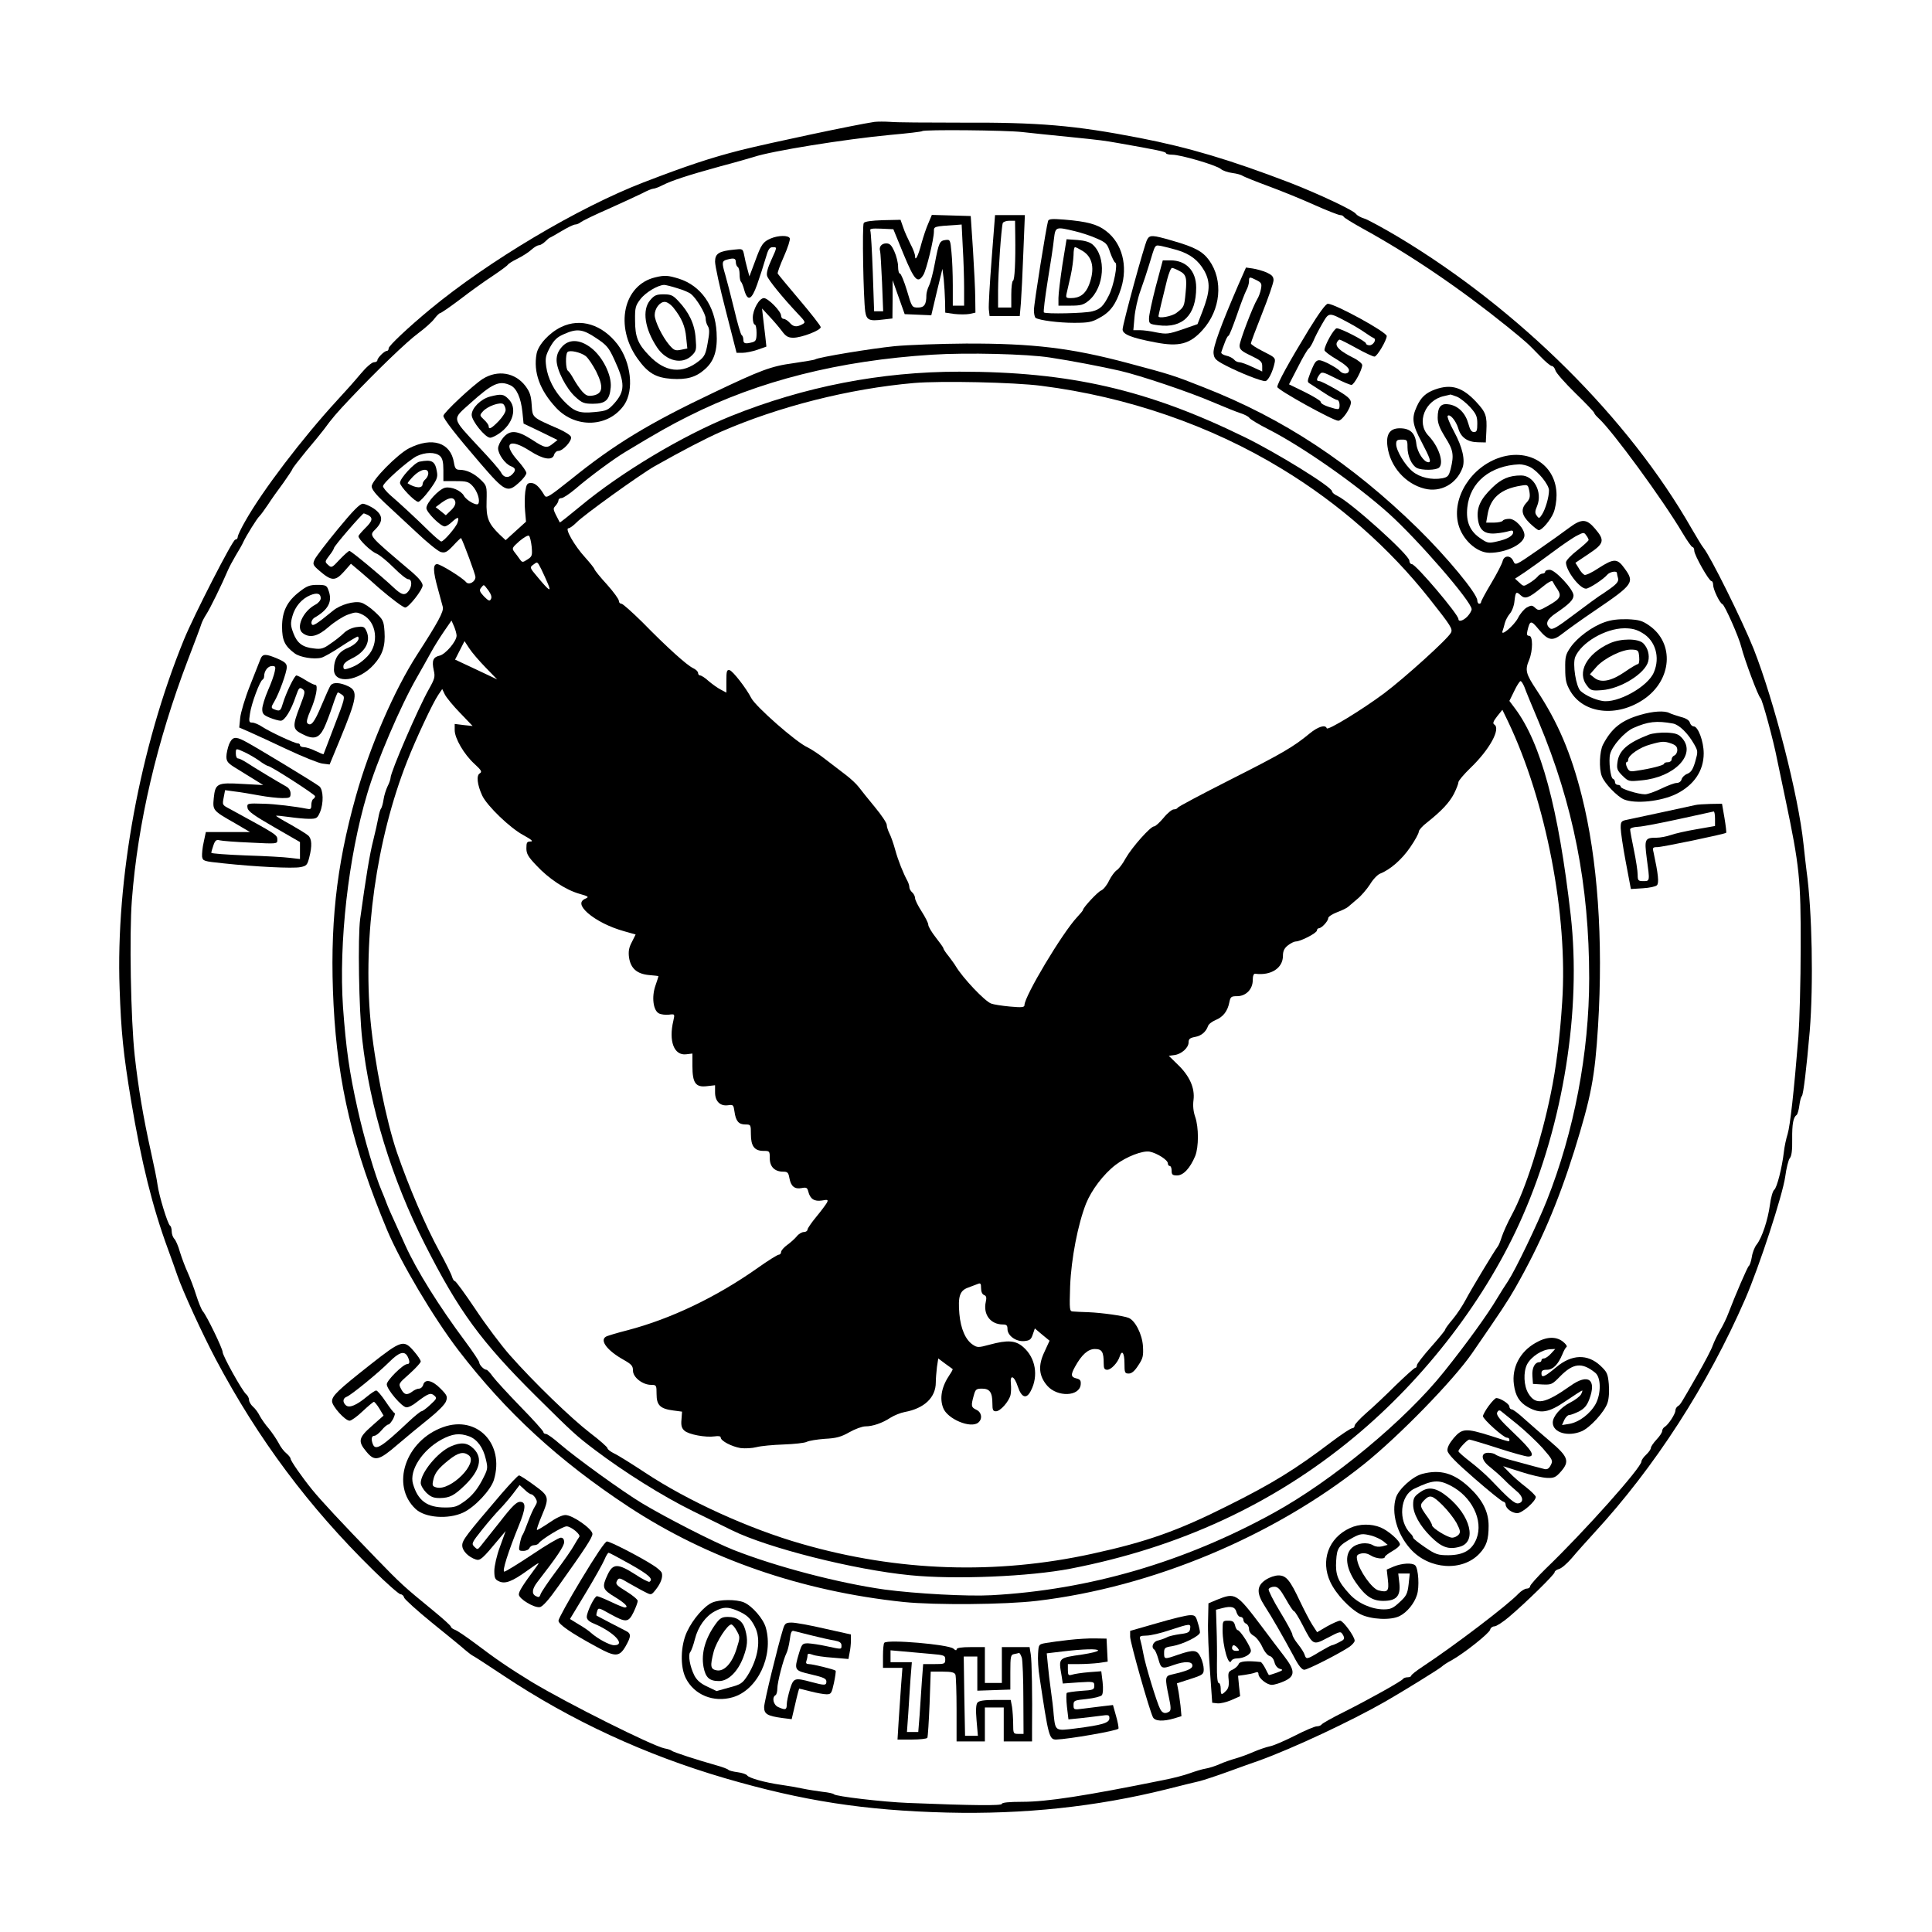 <?xml version="1.0" encoding="UTF-8" standalone="yes"?>
<svg version="1.0" xmlns="http://www.w3.org/2000/svg" width="1024" height="1024" viewBox="0 0 1024 1024" preserveAspectRatio="xMidYMid meet">
  <g transform="translate(0,1024) scale(0.1,-0.1)" fill="#000000" stroke="none">
    <path d="M4635 9594 c-101 -15 -554 -111 -710 -150 -157 -40 -284 -82 -515
-171 -345 -133 -822 -417 -1130 -672 -116 -96 -220 -194 -220 -207 0 -8 -4
-14 -10 -14 -13 0 -50 -37 -50 -50 0 -5 -8 -10 -18 -10 -11 0 -42 -27 -71 -62
-29 -35 -86 -99 -127 -143 -180 -196 -393 -475 -484 -637 -22 -38 -40 -76 -40
-84 0 -8 -6 -14 -13 -14 -14 0 -220 -403 -272 -530 -233 -571 -362 -1270 -341
-1850 8 -230 19 -342 61 -595 54 -324 113 -562 195 -785 17 -47 40 -110 50
-140 28 -82 132 -309 204 -445 225 -424 494 -784 834 -1117 72 -71 137 -128
145 -128 8 0 17 -8 19 -18 3 -9 70 -70 149 -134 79 -64 158 -128 174 -143 17
-14 37 -30 45 -33 8 -4 80 -51 160 -104 356 -237 749 -419 1173 -543 411 -120
739 -171 1177 -182 407 -10 791 31 1161 123 79 20 160 40 179 44 19 5 87 27
150 50 63 23 138 50 165 59 179 65 487 209 670 314 97 56 277 167 296 183 8 8
33 24 56 36 65 37 195 140 201 160 2 10 13 18 23 18 10 0 44 22 76 49 90 76
243 226 243 238 0 6 10 13 23 17 13 3 43 29 68 58 24 29 78 89 119 134 320
347 601 782 800 1239 75 173 198 550 212 648 6 45 17 89 24 98 10 11 14 43 13
100 -1 83 6 118 24 130 4 3 11 26 14 50 3 24 9 46 13 49 8 6 25 148 42 345 20
245 13 636 -17 850 -3 22 -10 86 -16 141 -27 258 -155 756 -264 1034 -59 148
-230 493 -266 536 -8 9 -36 56 -64 104 -333 583 -914 1160 -1552 1543 -79 47
-160 91 -180 98 -21 6 -41 18 -46 25 -10 18 -199 107 -351 166 -316 121 -534
186 -796 237 -346 67 -532 83 -955 81 -170 0 -335 1 -365 4 -30 2 -68 2 -85 0z
m784 -54 c47 -5 156 -17 241 -25 187 -19 189 -20 265 -33 204 -36 255 -46 255
-54 0 -4 15 -8 33 -8 45 0 236 -56 258 -76 9 -8 37 -18 61 -21 24 -3 48 -10
54 -15 6 -4 67 -29 135 -54 68 -25 179 -70 245 -100 67 -30 129 -54 137 -54 8
0 17 -4 19 -9 2 -5 46 -32 98 -61 257 -141 521 -321 770 -522 107 -87 106 -87
174 -157 27 -28 54 -51 61 -51 7 0 15 -10 19 -23 3 -13 51 -67 106 -121 55
-53 100 -101 100 -105 0 -4 10 -16 22 -27 70 -62 342 -433 447 -611 24 -40 47
-73 52 -73 5 0 9 -9 9 -19 0 -23 78 -161 91 -161 5 0 9 -9 9 -20 0 -24 35 -97
49 -102 12 -4 88 -176 100 -226 16 -65 91 -266 102 -272 9 -6 69 -225 88 -325
5 -22 24 -116 44 -210 75 -357 82 -425 81 -785 0 -179 -6 -392 -12 -475 -24
-296 -44 -471 -57 -515 -8 -25 -17 -67 -20 -95 -10 -86 -37 -190 -51 -201 -8
-6 -18 -42 -23 -80 -11 -81 -42 -174 -70 -210 -11 -13 -23 -44 -26 -67 -4 -23
-11 -44 -16 -47 -7 -5 -71 -153 -108 -250 -9 -25 -29 -66 -44 -91 -15 -25 -32
-61 -39 -80 -6 -19 -42 -88 -80 -154 -93 -162 -91 -159 -105 -168 -7 -4 -13
-15 -13 -23 0 -18 -37 -75 -57 -87 -7 -4 -13 -14 -13 -21 0 -8 -13 -28 -30
-46 -17 -18 -30 -38 -30 -44 0 -7 -11 -23 -25 -36 -14 -13 -25 -29 -25 -36 0
-32 -302 -371 -508 -569 -45 -44 -82 -86 -82 -92 0 -7 -8 -13 -18 -13 -10 0
-29 -12 -43 -26 -56 -60 -341 -277 -511 -389 -32 -21 -58 -42 -58 -46 0 -5 -9
-9 -19 -9 -11 0 -22 -4 -25 -9 -8 -12 -178 -107 -313 -175 -61 -30 -114 -60
-118 -66 -3 -5 -15 -10 -26 -10 -10 0 -63 -22 -117 -50 -54 -27 -113 -53 -132
-56 -19 -4 -57 -17 -85 -29 -27 -12 -70 -28 -95 -35 -25 -7 -63 -20 -85 -30
-22 -10 -56 -21 -75 -24 -19 -3 -57 -15 -85 -25 -27 -10 -88 -26 -135 -35
-419 -85 -621 -116 -752 -116 -71 0 -108 -4 -108 -11 0 -10 -150 -9 -496 5
-132 5 -387 35 -394 46 -3 4 -30 10 -60 13 -30 4 -77 11 -105 17 -27 6 -79 15
-115 20 -85 12 -171 36 -180 50 -4 6 -27 14 -51 17 -24 3 -46 9 -49 13 -3 4
-32 15 -65 24 -96 27 -230 70 -235 77 -3 3 -19 9 -37 12 -63 12 -520 241 -704
352 -121 74 -194 124 -298 203 -47 35 -95 68 -108 73 -13 5 -23 12 -23 17 0 5
-41 42 -91 83 -161 132 -172 142 -305 279 -184 190 -293 307 -340 365 -55 68
-114 153 -114 164 0 5 -10 18 -22 28 -13 10 -32 35 -42 56 -11 20 -34 54 -51
75 -18 20 -39 51 -48 67 -8 17 -24 39 -36 49 -12 11 -21 27 -21 36 0 10 -7 23
-15 30 -21 17 -125 204 -125 224 0 18 -84 192 -105 216 -7 8 -23 47 -35 85
-12 39 -33 93 -45 120 -13 28 -31 76 -41 108 -9 33 -23 65 -31 72 -7 8 -13 25
-13 39 0 14 -4 27 -9 30 -12 8 -58 157 -66 216 -3 25 -19 104 -35 175 -40 179
-68 345 -86 510 -21 192 -29 644 -15 825 31 408 133 842 296 1270 37 96 70
184 73 195 3 10 15 33 26 50 18 27 82 157 115 235 6 14 24 48 40 75 17 28 35
59 40 71 15 33 74 128 87 139 6 6 26 33 44 60 18 28 55 80 82 116 26 37 48 70
48 73 0 4 33 46 72 94 40 47 83 100 95 116 43 59 68 88 138 162 144 152 302
304 362 348 34 25 72 59 84 75 13 17 27 31 31 31 5 0 53 33 106 73 53 41 131
97 174 125 42 28 78 55 80 59 1 4 24 19 51 32 26 13 59 34 73 47 14 13 32 24
40 24 7 0 23 9 34 20 11 11 22 20 24 20 2 0 30 16 62 35 32 19 64 35 73 35 8
0 22 6 30 13 9 7 75 39 146 70 72 32 151 69 178 82 26 14 53 25 60 25 7 0 29
8 50 19 48 24 129 51 307 100 80 21 159 44 175 49 91 31 480 94 724 117 90 8
167 17 169 20 9 9 444 5 531 -5z"/>
    <path d="M4921 9058 c-11 -24 -27 -72 -37 -108 -17 -66 -34 -99 -34 -67 0 10
-11 39 -25 65 -13 26 -31 65 -38 87 l-14 40 -94 -2 c-61 -2 -96 -7 -101 -15
-9 -13 -2 -400 8 -470 7 -44 21 -51 91 -42 l53 6 1 102 0 101 32 -90 32 -90
70 -3 71 -3 29 123 30 123 7 -55 c3 -30 6 -83 7 -116 l1 -61 48 -7 c27 -3 63
-3 80 0 l32 7 -1 76 c0 42 -6 157 -12 256 l-12 180 -103 3 -103 3 -18 -43z
m182 -130 c4 -66 7 -163 7 -215 l0 -93 -30 0 -30 0 0 108 c0 59 -3 138 -7 175
-6 65 -7 68 -31 65 -32 -4 -36 -13 -57 -123 -9 -49 -23 -103 -31 -119 -8 -16
-14 -39 -14 -50 0 -50 -11 -66 -44 -66 -32 0 -33 1 -59 90 -15 50 -32 90 -37
90 -6 0 -10 17 -10 38 0 20 -9 56 -20 80 -15 33 -24 42 -43 42 -25 0 -40 -19
-32 -42 2 -7 6 -82 10 -165 l6 -153 -24 0 -24 0 -7 206 c-4 114 -10 213 -13
221 -4 11 7 13 58 11 l64 -3 54 -132 c58 -140 75 -158 105 -110 16 25 56 190
56 230 0 27 -3 27 121 35 l26 2 6 -122z"/>
    <path d="M5256 8868 c-10 -128 -17 -249 -15 -268 l4 -35 80 0 80 0 6 70 c3 39
9 159 13 268 l8 197 -79 0 -79 0 -18 -232z m125 125 c2 -144 -3 -238 -12 -241
-5 -2 -9 -35 -9 -73 l0 -69 -35 0 -35 0 0 90 c0 87 17 333 25 358 3 6 18 12
35 12 l30 0 1 -77z"/>
    <path d="M5555 9069 c-9 -28 -75 -438 -75 -473 0 -19 4 -37 9 -41 22 -13 122
-26 203 -26 76 0 94 3 135 26 58 31 88 72 115 157 37 118 6 239 -80 304 -45
35 -99 50 -221 60 -64 5 -82 4 -86 -7z m141 -54 c34 -8 86 -25 117 -39 50 -22
56 -28 71 -74 10 -28 22 -52 27 -54 15 -5 -8 -122 -33 -172 -29 -58 -46 -75
-88 -86 -40 -11 -248 -15 -257 -6 -4 3 6 79 20 168 15 90 30 189 33 221 8 66
9 66 110 42z"/>
    <path d="M5631 8837 c-11 -74 -21 -153 -21 -176 l0 -41 64 0 c55 0 69 4 97 27
83 70 94 232 20 297 -15 13 -41 21 -80 24 l-58 4 -22 -135z m107 73 c54 -33
66 -96 34 -180 -19 -48 -48 -70 -96 -70 -26 0 -28 2 -22 28 3 15 13 56 21 92
8 36 14 84 15 108 0 23 3 42 8 42 4 0 22 -9 40 -20z"/>
    <path d="M4085 8976 c-41 -18 -50 -30 -83 -121 l-30 -80 -11 41 c-6 22 -14 55
-17 73 -7 33 -8 33 -53 28 -81 -8 -101 -21 -101 -64 0 -21 25 -138 57 -260
l57 -223 31 0 c17 0 53 7 79 16 l48 17 -6 56 c-4 31 -9 76 -12 101 l-5 45 38
-41 c21 -22 51 -57 66 -77 22 -30 34 -37 62 -37 43 0 145 39 145 56 0 7 -51
72 -112 144 -62 73 -114 136 -116 140 -2 5 13 46 33 91 20 45 34 88 31 96 -7
17 -61 16 -101 -1z m4 -112 c-20 -43 -28 -73 -23 -87 7 -22 82 -114 162 -199
42 -44 43 -47 24 -57 -30 -16 -47 -14 -67 9 -10 11 -24 20 -32 20 -7 0 -13 8
-13 17 0 23 -69 93 -91 93 -25 0 -59 -61 -59 -104 0 -20 5 -36 10 -36 6 0 10
-20 10 -44 0 -37 -4 -45 -22 -50 -38 -10 -48 -7 -48 13 0 11 -4 22 -9 25 -5 3
-23 65 -40 138 -18 73 -39 155 -47 182 -19 64 -18 73 9 80 37 10 47 7 47 -13
0 -11 5 -23 10 -26 6 -3 10 -21 10 -39 0 -18 3 -36 8 -40 4 -4 12 -24 17 -44
18 -62 39 -52 68 30 14 40 34 101 44 136 15 52 21 62 40 62 22 0 22 0 -8 -66z"/>
    <path d="M6080 8970 c-15 -28 -130 -449 -130 -476 0 -26 47 -45 175 -69 124
-24 182 -9 249 66 96 106 111 263 35 369 -35 48 -76 70 -194 104 -107 31 -121
32 -135 6z m158 -55 c70 -21 113 -54 145 -110 33 -60 31 -110 -10 -216 l-26
-67 -80 -28 c-74 -25 -84 -26 -137 -16 -31 7 -71 12 -89 12 l-34 0 6 68 c3 37
17 101 32 142 15 41 35 102 45 135 35 115 29 107 66 101 18 -4 55 -13 82 -21z"/>
    <path d="M6126 8722 c-20 -77 -36 -152 -36 -169 0 -29 2 -31 50 -37 129 -17
200 54 200 200 0 88 -53 144 -136 144 l-41 0 -37 -138z m123 83 c38 -19 43
-36 35 -116 -7 -75 -8 -76 -48 -107 -24 -19 -96 -32 -96 -18 0 5 25 110 46
194 9 34 20 62 26 62 5 0 22 -7 37 -15z"/>
    <path d="M6563 8729 c-92 -213 -134 -328 -131 -361 3 -29 10 -37 68 -67 74
-38 183 -81 206 -81 15 0 40 49 50 98 5 25 0 29 -60 59 -36 18 -66 37 -66 43
0 5 27 77 60 160 33 83 60 161 60 175 0 19 -9 28 -37 41 -21 9 -54 18 -74 21
l-35 5 -41 -93z m97 26 c26 -13 29 -19 23 -48 -3 -17 -12 -41 -19 -52 -23 -37
-94 -223 -94 -247 0 -20 11 -30 60 -53 52 -25 60 -32 60 -56 l0 -28 -52 24
c-29 14 -60 25 -69 25 -9 0 -22 6 -28 14 -7 8 -26 18 -42 21 -17 4 -28 12 -26
18 2 7 10 29 18 50 7 20 16 37 20 37 4 0 23 48 44 108 20 59 43 119 51 134 8
14 14 36 14 47 0 25 2 25 40 6z"/>
    <path d="M3473 8770 c-169 -40 -217 -260 -93 -432 54 -75 95 -100 180 -106 79
-5 128 8 175 50 50 43 69 101 63 197 -8 140 -83 247 -200 284 -59 18 -75 19
-125 7z m118 -58 c31 -9 64 -23 72 -31 29 -23 77 -104 77 -128 0 -13 5 -32 12
-42 9 -15 9 -35 -1 -88 -10 -59 -17 -73 -46 -96 -89 -71 -180 -61 -266 30 -58
60 -73 98 -73 184 -1 68 2 79 28 113 27 36 93 75 126 76 8 0 40 -8 71 -18z"/>
    <path d="M3446 8649 c-44 -52 -29 -152 37 -251 49 -73 134 -92 184 -42 24 24
25 31 20 92 -5 74 -35 137 -92 197 -28 30 -39 35 -78 35 -38 0 -49 -5 -71 -31z
m125 -42 c42 -53 61 -97 66 -157 l6 -57 -34 -7 c-30 -6 -37 -3 -62 26 -36 42
-77 126 -77 158 0 35 27 70 53 70 13 0 33 -14 48 -33z"/>
    <path d="M6937 8493 c-105 -172 -167 -285 -167 -304 0 -15 296 -179 323 -179
21 0 67 67 67 97 0 17 -17 33 -77 68 -43 25 -83 45 -90 45 -17 0 -16 11 0 34
13 17 17 16 85 -18 39 -20 77 -36 85 -36 14 0 57 80 57 105 0 8 -21 26 -48 39
-69 35 -94 58 -87 79 4 9 11 17 15 17 4 0 44 -20 89 -45 45 -25 88 -45 96 -45
14 0 65 87 65 109 0 21 -274 171 -312 171 -11 0 -46 -48 -101 -137z m210 37
c32 -17 73 -42 91 -55 18 -13 38 -25 43 -27 17 -6 -2 -38 -22 -38 -10 0 -19 4
-19 10 0 11 -132 80 -155 80 -14 0 -65 -90 -65 -116 0 -6 29 -28 65 -49 42
-25 65 -45 65 -57 0 -22 -32 -24 -50 -3 -7 9 -36 26 -63 40 -58 27 -62 25 -93
-54 -16 -43 -16 -46 0 -55 10 -6 43 -28 74 -48 31 -21 63 -38 70 -38 6 0 12
-12 12 -26 0 -23 -3 -25 -25 -20 -46 12 -75 25 -75 36 0 6 -38 29 -84 52 l-84
41 47 91 c25 50 51 94 57 98 6 4 17 22 25 40 7 18 28 59 46 90 38 65 33 65
140 8z"/>
    <path d="M2975 8507 c-63 -30 -122 -94 -131 -142 -18 -97 17 -194 104 -287
104 -111 279 -103 361 17 52 78 36 225 -36 320 -81 105 -196 141 -298 92z
m185 -59 c56 -37 67 -50 97 -116 57 -123 56 -166 -2 -231 -32 -35 -40 -39
-104 -45 -81 -8 -108 2 -163 59 -51 53 -84 118 -93 182 -6 45 -3 58 20 102 22
39 37 54 74 70 69 31 100 27 171 -21z"/>
    <path d="M2976 8399 c-18 -21 -26 -42 -26 -68 0 -51 51 -151 100 -195 35 -32
46 -36 93 -36 67 0 88 20 94 87 6 64 -43 163 -105 210 -60 46 -119 47 -156 2z
m128 -46 c13 -10 38 -47 56 -82 40 -81 35 -117 -15 -127 -29 -5 -38 -2 -60 22
-14 16 -34 46 -45 66 -11 20 -24 39 -30 43 -12 7 -14 88 -2 99 11 12 69 -1 96
-21z"/>
    <path d="M4740 8405 c-120 -12 -401 -58 -420 -70 -4 -3 -56 -11 -115 -20 -119
-16 -173 -37 -425 -157 -341 -162 -524 -273 -754 -459 -117 -93 -130 -101
-140 -85 -27 46 -49 66 -71 66 -21 0 -25 -6 -31 -46 -3 -25 -4 -71 -1 -102 l5
-57 -54 -49 -54 -49 -31 29 c-60 58 -73 89 -70 178 2 80 1 82 -31 113 -35 34
-75 53 -112 53 -19 0 -25 7 -30 38 -17 107 -115 138 -238 76 -61 -31 -198
-170 -198 -202 0 -15 22 -43 67 -85 37 -34 114 -106 171 -159 57 -54 115 -101
129 -104 22 -6 33 0 66 35 21 23 40 41 41 39 13 -23 76 -193 76 -206 0 -26
-35 -45 -50 -27 -19 23 -135 95 -153 95 -23 0 -22 -38 4 -131 11 -41 23 -84
26 -96 6 -24 -26 -82 -135 -251 -121 -187 -252 -488 -326 -753 -105 -374 -139
-693 -118 -1105 22 -423 103 -761 284 -1194 72 -171 245 -463 378 -637 252
-328 531 -585 900 -828 421 -277 918 -449 1460 -506 168 -17 536 -14 705 6
611 72 1256 342 1735 725 187 150 473 444 572 587 155 225 189 276 230 348
133 234 224 446 312 725 90 290 109 389 126 661 28 461 -2 885 -86 1220 -57
227 -127 391 -238 559 -60 90 -64 108 -41 163 20 49 20 127 0 127 -12 0 -14 7
-9 28 13 55 19 55 58 8 51 -62 74 -67 128 -24 24 19 102 75 173 123 203 138
210 148 155 223 -38 53 -56 53 -137 1 -34 -23 -68 -39 -75 -36 -7 3 -21 18
-30 35 l-18 29 70 47 c83 55 87 72 34 134 -45 53 -71 54 -138 4 -28 -21 -103
-75 -167 -119 -117 -81 -117 -81 -128 -57 -14 32 -49 32 -57 -1 -3 -13 -30
-66 -60 -116 -30 -50 -54 -95 -54 -100 0 -5 -4 -9 -10 -9 -5 0 -10 8 -10 18
-1 36 -161 230 -316 382 -353 345 -712 582 -1134 747 -161 64 -179 69 -400
128 -303 81 -506 105 -860 104 -135 -1 -306 -7 -380 -14z m825 -60 c119 -18
273 -48 370 -70 109 -25 369 -113 490 -165 61 -26 128 -53 150 -60 22 -7 43
-18 47 -25 4 -7 49 -34 100 -60 181 -92 466 -292 637 -445 156 -140 441 -469
441 -509 0 -8 -10 -25 -22 -38 -22 -23 -48 -31 -48 -14 0 24 -226 291 -247
291 -7 0 -13 8 -13 18 0 31 -313 312 -382 344 -16 7 -28 18 -28 24 0 23 -296
206 -465 288 -513 251 -926 346 -1510 346 -416 0 -822 -79 -1210 -235 -258
-104 -585 -300 -800 -479 -58 -48 -107 -87 -108 -85 -38 73 -38 71 -22 89 8 9
15 22 15 28 0 7 7 12 16 12 9 0 42 22 73 48 74 64 204 160 266 197 172 104
242 143 334 189 373 188 800 295 1291 326 185 12 504 4 625 -15z m-45 -150
c455 -58 897 -210 1274 -440 303 -184 569 -418 783 -689 114 -144 124 -160
113 -180 -17 -33 -245 -239 -354 -321 -117 -87 -300 -199 -304 -185 -7 21 -46
9 -91 -28 -85 -70 -140 -103 -419 -244 -152 -77 -278 -144 -280 -149 -2 -5
-11 -9 -21 -9 -9 0 -34 -20 -54 -45 -21 -25 -43 -45 -50 -45 -19 0 -116 -109
-150 -168 -16 -30 -38 -59 -49 -65 -10 -7 -28 -31 -40 -55 -11 -24 -30 -47
-42 -52 -18 -7 -96 -91 -96 -103 0 -3 -14 -20 -31 -38 -78 -83 -279 -419 -279
-466 0 -12 -13 -14 -77 -8 -43 4 -88 11 -100 16 -34 13 -150 135 -188 199 -5
9 -22 32 -37 52 -16 19 -28 38 -28 42 0 4 -18 29 -40 57 -22 28 -40 58 -40 68
0 9 -16 40 -35 70 -19 29 -35 61 -35 71 0 9 -7 23 -15 30 -8 7 -15 19 -15 26
0 8 -4 22 -9 32 -24 44 -51 112 -66 167 -9 33 -23 73 -31 88 -8 16 -14 36 -14
45 0 10 -28 52 -62 93 -35 42 -73 90 -86 107 -13 17 -43 45 -68 64 -24 18 -72
55 -107 82 -34 27 -78 56 -97 65 -59 26 -275 216 -298 261 -27 53 -99 145
-115 148 -15 3 -17 -5 -17 -58 l0 -61 -30 16 c-16 8 -45 29 -64 45 -18 17 -39
30 -45 30 -6 0 -11 6 -11 13 0 8 -12 19 -27 26 -32 15 -136 108 -269 244 -54
53 -103 97 -110 97 -8 0 -14 7 -14 16 0 8 -28 47 -62 85 -35 38 -65 75 -67 82
-2 7 -25 35 -50 63 -56 61 -109 154 -88 154 7 0 26 14 43 31 35 37 335 253
414 298 149 84 268 146 352 183 305 133 679 228 1023 258 142 12 528 4 675
-15z m-3188 -372 c13 -12 18 -31 18 -75 l0 -58 65 0 c58 0 69 -3 90 -26 25
-27 41 -76 30 -94 -8 -13 -63 18 -76 42 -15 28 -67 50 -100 43 -33 -8 -99 -79
-99 -108 0 -22 75 -97 97 -97 8 0 26 11 40 25 31 28 38 26 28 -5 -8 -25 -73
-100 -86 -100 -5 0 -33 24 -63 53 -70 69 -162 154 -209 194 -20 18 -37 39 -37
46 0 18 131 134 178 159 45 22 100 23 124 1z m81 -242 c3 -13 -5 -29 -22 -45
l-28 -27 -27 22 -27 21 32 24 c40 29 65 31 72 5z m6007 -203 c0 -4 -27 -29
-60 -55 -34 -26 -60 -54 -60 -64 0 -44 73 -139 106 -139 17 0 93 50 113 74 14
16 51 22 51 9 0 -5 3 -17 6 -28 4 -16 -6 -29 -42 -55 -27 -19 -53 -37 -59 -40
-5 -3 -63 -45 -128 -94 -98 -74 -119 -86 -132 -76 -27 22 -17 48 33 81 69 47
92 70 92 93 0 32 -97 136 -126 136 -13 0 -24 -4 -24 -10 0 -5 -6 -10 -14 -10
-7 0 -20 -7 -27 -17 -8 -9 -27 -24 -44 -34 -29 -18 -30 -18 -52 3 l-23 21 53
35 c28 19 95 67 147 106 52 39 111 79 130 88 33 17 36 17 47 1 7 -9 13 -20 13
-25z m-5602 -36 c4 -46 2 -52 -22 -67 -26 -17 -28 -17 -41 1 -7 10 -20 28 -29
39 -14 19 -12 22 27 57 24 20 46 33 51 28 5 -5 11 -31 14 -58z m51 -119 c10
-21 26 -55 35 -77 20 -47 7 -39 -56 37 -40 47 -41 50 -23 63 24 18 22 20 44
-23z m5385 -105 c24 -37 17 -51 -46 -87 -49 -28 -53 -29 -71 -13 -16 15 -21
15 -45 2 -14 -8 -35 -33 -46 -55 -21 -41 -95 -103 -82 -69 3 9 9 28 12 42 4
15 16 37 26 49 11 12 23 42 25 67 6 51 9 53 34 30 23 -21 43 -13 109 41 36 30
57 41 60 32 3 -6 13 -24 24 -39z m-5665 -8 c14 -20 19 -35 13 -45 -6 -13 -13
-10 -37 14 -23 25 -26 33 -15 46 16 19 12 20 39 -15z m-169 -239 c0 -30 -59
-99 -90 -106 -35 -8 -42 -27 -31 -78 8 -34 5 -45 -26 -100 -57 -101 -203 -439
-203 -470 0 -7 -7 -28 -16 -45 -8 -17 -18 -48 -21 -69 -3 -21 -9 -42 -13 -48
-5 -5 -11 -28 -15 -50 -4 -22 -16 -76 -27 -120 -19 -74 -39 -198 -69 -415 -13
-96 -7 -485 11 -640 40 -359 156 -738 332 -1085 180 -355 296 -514 588 -804
198 -196 213 -210 312 -285 157 -119 360 -246 518 -324 85 -42 180 -88 210
-103 188 -93 646 -209 944 -238 238 -24 634 -7 851 35 577 112 1075 343 1500
695 381 315 707 742 895 1173 217 494 312 1093 255 1596 -65 569 -158 912
-295 1095 l-30 40 26 53 c13 28 29 52 33 52 5 0 14 -15 21 -32 6 -18 40 -100
75 -183 184 -439 268 -867 268 -1360 0 -393 -80 -815 -225 -1179 -48 -121
-165 -365 -205 -426 -17 -25 -42 -65 -57 -90 -50 -85 -164 -243 -282 -390
-204 -256 -591 -577 -904 -749 -474 -261 -979 -408 -1495 -436 -126 -7 -400 8
-566 30 -242 34 -572 120 -801 210 -106 42 -358 171 -486 248 -103 62 -349
240 -435 314 -33 29 -66 53 -74 53 -7 0 -13 4 -13 10 0 5 -54 66 -121 134 -66
68 -132 140 -147 160 -14 20 -29 36 -34 36 -13 0 -38 26 -38 39 0 6 -33 56
-74 111 -138 185 -257 375 -318 510 -11 25 -35 77 -52 115 -18 39 -39 86 -46
105 -7 19 -19 50 -27 68 -33 75 -95 285 -127 431 -45 200 -62 324 -78 542 -23
341 28 797 128 1131 50 171 177 467 264 618 24 41 56 100 73 130 16 30 48 81
70 113 l40 58 14 -32 c7 -17 13 -39 13 -48z m154 -169 l61 -63 -112 53 -111
52 25 49 25 49 25 -38 c14 -22 53 -67 87 -102z m-135 -241 l66 -69 -47 5 -48
6 0 -33 c0 -43 49 -128 105 -179 37 -34 41 -42 28 -50 -19 -10 -14 -60 13
-118 26 -55 149 -173 219 -210 42 -23 53 -33 38 -33 -20 0 -23 -5 -23 -36 0
-29 9 -45 53 -91 65 -70 154 -129 227 -150 50 -14 53 -17 33 -26 -33 -14 -28
-40 12 -76 46 -40 118 -76 194 -97 l60 -17 -20 -40 c-16 -30 -19 -50 -15 -82
9 -58 42 -87 106 -93 27 -2 50 -5 50 -6 0 -2 -7 -24 -16 -50 -21 -60 -12 -131
18 -147 11 -6 35 -9 53 -7 32 4 32 4 24 -32 -26 -109 4 -185 67 -178 l34 4 0
-66 c0 -90 17 -114 76 -107 l44 5 0 -38 c0 -47 27 -74 69 -68 27 4 29 2 34
-34 7 -50 22 -68 58 -68 28 0 29 -1 29 -52 0 -63 19 -88 67 -88 32 0 33 -1 33
-39 0 -45 26 -71 71 -71 23 0 28 -5 33 -34 8 -44 28 -60 65 -53 25 5 30 2 35
-18 10 -40 32 -54 72 -48 33 6 35 4 26 -13 -6 -10 -31 -44 -56 -74 -25 -30
-46 -61 -46 -67 0 -7 -9 -13 -19 -13 -11 0 -28 -10 -38 -23 -10 -12 -33 -33
-50 -45 -18 -13 -33 -30 -33 -38 0 -8 -6 -14 -12 -14 -7 0 -58 -32 -113 -71
-218 -154 -459 -269 -687 -329 -59 -15 -112 -31 -117 -35 -33 -20 8 -74 94
-122 42 -24 50 -32 50 -58 0 -35 51 -75 96 -75 28 0 29 -2 29 -49 0 -59 19
-78 90 -87 l45 -6 -3 -42 c-3 -31 1 -46 16 -59 22 -20 112 -37 160 -30 20 3
32 1 32 -6 0 -18 58 -48 105 -56 24 -3 62 -1 85 5 22 6 86 12 143 14 57 2 112
8 123 14 12 6 55 13 96 16 60 3 86 10 130 35 30 17 68 31 85 31 38 0 89 17
133 46 19 12 53 26 75 30 104 19 165 77 165 157 0 19 3 55 6 81 l7 46 36 -27
c20 -14 38 -28 40 -29 2 -2 -5 -15 -16 -31 -42 -62 -54 -123 -34 -175 22 -59
146 -111 186 -78 24 20 18 55 -10 68 -28 13 -29 21 -14 75 9 33 13 37 44 37
41 0 55 -20 55 -79 0 -34 3 -41 19 -41 23 0 68 51 77 86 3 13 4 40 2 59 -6 53
18 44 37 -15 20 -59 46 -67 69 -21 41 79 25 174 -40 231 -41 36 -83 39 -179
13 -59 -16 -65 -16 -89 0 -38 25 -64 84 -71 163 -8 93 2 123 45 139 19 7 43
16 53 20 14 6 17 2 17 -23 0 -18 6 -32 16 -36 12 -4 14 -14 9 -36 -15 -67 25
-120 91 -120 19 0 24 -5 24 -24 0 -35 45 -68 89 -64 29 3 36 8 45 35 l11 32
39 -33 39 -32 -27 -59 c-35 -73 -30 -128 15 -180 54 -61 170 -57 177 6 2 21
-2 28 -22 33 -30 7 -32 19 -8 62 35 64 69 94 105 94 38 0 47 -15 47 -77 0 -26
4 -33 19 -33 20 0 56 38 66 71 12 37 25 18 25 -36 0 -51 2 -55 23 -55 15 0 31
13 50 43 25 37 28 50 25 102 -4 63 -41 136 -76 150 -27 11 -141 27 -212 30
-36 1 -73 3 -84 4 -17 1 -18 9 -14 134 6 147 41 327 84 437 29 72 92 156 157
206 56 43 143 77 181 70 39 -8 96 -44 96 -62 0 -8 5 -14 10 -14 6 0 10 -11 10
-25 0 -21 5 -25 29 -25 33 0 69 38 96 103 19 47 19 152 0 207 -10 29 -13 59
-9 90 8 63 -21 128 -84 188 l-47 46 30 4 c37 5 75 38 75 68 0 17 7 23 34 28
34 6 58 27 69 58 3 10 22 24 41 32 39 16 63 47 72 94 6 29 10 32 41 32 47 0
83 37 83 85 0 23 5 35 13 34 84 -11 147 30 147 95 0 25 7 40 26 55 15 12 34
21 42 21 25 0 111 44 112 58 0 6 5 12 10 12 15 0 50 38 50 54 0 7 21 21 47 31
27 10 53 23 59 29 7 6 28 24 48 41 20 16 50 51 67 77 16 27 41 53 55 58 53 21
115 75 159 140 25 36 45 73 45 82 0 8 19 30 43 48 78 62 118 105 143 152 13
26 24 54 24 62 0 8 29 42 65 77 100 96 161 207 125 229 -9 6 -6 16 15 43 l28
35 30 -62 c201 -421 318 -1026 287 -1487 -12 -187 -32 -350 -61 -488 -49 -240
-134 -506 -204 -636 -24 -44 -48 -98 -55 -120 -7 -22 -16 -45 -21 -51 -18 -23
-144 -232 -171 -284 -16 -30 -46 -76 -68 -102 -22 -26 -40 -50 -40 -55 0 -4
-34 -46 -75 -92 -41 -46 -75 -90 -75 -97 0 -8 -4 -14 -9 -14 -5 0 -51 -42
-103 -92 -51 -51 -121 -117 -156 -147 -34 -30 -62 -60 -62 -67 0 -8 -6 -14
-13 -14 -8 0 -56 -32 -108 -71 -192 -146 -315 -222 -554 -341 -261 -131 -426
-190 -715 -253 -510 -112 -1030 -95 -1540 52 -280 80 -605 228 -831 378 -70
46 -143 92 -163 101 -20 10 -36 22 -36 28 0 6 -42 43 -92 81 -100 77 -297 267
-426 413 -45 51 -127 160 -182 243 -55 82 -104 149 -109 149 -5 0 -11 10 -15
23 -3 12 -33 73 -67 135 -72 131 -163 344 -225 524 -57 167 -119 477 -140 698
-41 445 31 962 194 1375 44 113 136 310 165 352 l21 31 14 -29 c8 -16 44 -60
81 -98z"/>
    <path d="M2223 7793 c-26 -5 -103 -88 -103 -112 0 -19 79 -101 97 -101 7 0 34
28 59 62 39 53 45 68 40 96 -9 58 -26 68 -93 55z m47 -62 c0 -10 -7 -24 -15
-31 -8 -7 -15 -18 -15 -25 0 -25 -37 -23 -79 3 -3 1 11 18 29 37 38 39 80 47
80 16z"/>
    <path d="M2559 8232 c-54 -35 -209 -180 -209 -196 0 -16 67 -102 197 -253 131
-152 143 -157 206 -99 20 18 37 40 37 49 0 8 -20 37 -45 65 -83 93 -46 123 64
52 70 -45 119 -53 128 -20 3 11 13 20 22 20 25 0 75 55 67 75 -3 9 -32 27 -63
41 -146 64 -140 59 -145 128 -3 49 -10 69 -33 100 -55 72 -147 87 -226 38z
m146 -34 c33 -15 56 -66 64 -143 l6 -60 90 -43 90 -44 -24 -19 c-32 -26 -42
-25 -112 21 -78 50 -117 53 -153 9 -14 -17 -26 -42 -26 -55 0 -31 37 -83 68
-95 26 -10 28 -22 6 -44 -21 -21 -46 -16 -59 12 -6 12 -58 72 -116 133 -148
160 -145 144 -46 233 117 105 153 122 212 95z"/>
    <path d="M2597 8138 c-49 -13 -97 -61 -97 -97 0 -32 72 -121 98 -121 9 0 30
10 47 22 75 51 98 136 50 183 -26 27 -39 28 -98 13z m83 -71 c0 -12 -17 -38
-37 -59 -38 -39 -53 -47 -53 -27 0 7 -11 22 -24 34 -24 23 -25 24 -7 44 24 28
92 52 109 39 6 -6 12 -20 12 -31z"/>
    <path d="M7607 8176 c-50 -18 -76 -42 -98 -91 -28 -61 -24 -94 26 -188 45 -86
52 -107 36 -107 -24 0 -59 53 -64 97 -6 58 -33 83 -88 83 -53 0 -74 -32 -65
-97 14 -106 95 -198 197 -223 84 -21 168 24 200 109 16 41 1 110 -44 193 -23
42 -38 80 -34 84 12 12 43 -25 56 -66 14 -49 49 -73 104 -74 l42 -1 3 60 c4
81 -2 99 -54 155 -73 78 -132 96 -217 66z m116 -39 c18 -8 49 -33 70 -56 31
-35 37 -48 37 -86 0 -37 -3 -45 -18 -45 -13 0 -21 13 -29 43 -15 56 -52 94
-99 103 -46 9 -64 -11 -64 -70 0 -30 11 -57 40 -104 43 -67 47 -94 29 -167
-10 -38 -15 -44 -45 -50 -56 -10 -118 4 -157 36 -41 34 -87 111 -87 145 0 20
5 24 30 24 28 0 30 -2 30 -40 0 -47 22 -95 49 -110 27 -14 104 -13 119 2 26
26 -2 111 -57 169 -66 69 -18 189 84 210 17 4 31 7 33 8 1 0 17 -5 35 -12z"/>
    <path d="M7953 7816 c-155 -49 -259 -213 -224 -353 21 -83 98 -153 166 -153
90 0 185 48 185 93 0 35 -48 87 -80 87 -16 0 -32 -4 -35 -10 -3 -5 -24 -10
-47 -10 l-41 0 7 40 c14 90 70 139 178 156 36 6 37 5 44 -30 5 -30 2 -41 -15
-60 -32 -34 -27 -66 17 -109 21 -20 42 -37 48 -37 17 0 62 53 78 92 9 21 16
62 16 93 0 156 -139 250 -297 201z m156 -51 c42 -21 101 -94 101 -124 0 -36
-19 -100 -37 -128 -14 -22 -17 -22 -28 -6 -10 13 -10 23 2 51 30 73 -17 162
-85 162 -63 0 -105 -18 -153 -65 -62 -60 -83 -105 -76 -164 7 -61 35 -84 97
-78 25 2 55 8 68 12 16 5 22 3 22 -6 0 -19 -31 -37 -86 -49 -43 -10 -50 -9
-85 15 -58 38 -80 89 -72 165 14 134 121 222 276 229 15 0 41 -6 56 -14z"/>
    <path d="M1791 7436 c-61 -74 -116 -146 -123 -161 -12 -26 -10 -30 27 -62 62
-53 82 -54 127 -4 l38 43 51 -43 c28 -24 72 -62 97 -85 71 -61 129 -104 140
-104 18 0 92 94 92 117 0 14 -19 38 -52 67 -246 209 -233 194 -195 234 39 41
36 73 -11 106 -21 14 -48 26 -59 26 -16 0 -53 -38 -132 -134z m160 74 c27 -15
24 -31 -16 -70 -19 -19 -35 -38 -35 -42 0 -17 65 -80 95 -92 17 -7 58 -41 91
-74 34 -34 68 -62 78 -62 20 0 21 -37 2 -62 -20 -27 -38 -22 -82 20 -66 62
-223 192 -232 192 -5 0 -28 -21 -52 -46 -40 -43 -43 -45 -60 -29 -19 17 -19
18 5 50 14 17 25 36 25 40 0 10 146 179 158 184 2 0 12 -4 23 -9z"/>
    <path d="M1589 7105 c-67 -51 -94 -105 -94 -187 0 -71 14 -102 67 -141 28 -21
102 -33 141 -23 13 3 61 30 107 61 46 30 85 53 87 51 14 -14 -13 -43 -53 -60
-50 -20 -74 -58 -74 -115 0 -79 131 -63 211 26 47 52 62 100 57 175 -4 57 -7
64 -50 104 -25 24 -58 46 -74 50 -38 10 -110 -11 -148 -42 -94 -77 -111 -87
-115 -68 -2 10 5 23 14 29 77 44 99 88 75 149 -8 23 -15 26 -58 26 -40 0 -56
-6 -93 -35z m111 -36 c0 -10 -12 -25 -27 -33 -68 -35 -107 -124 -68 -152 38
-28 80 -17 138 34 30 26 75 55 100 64 42 15 47 15 79 0 75 -38 89 -154 26
-220 -33 -34 -64 -54 -105 -66 -19 -6 -23 -3 -23 12 0 14 14 27 45 42 75 36
104 96 74 152 -9 17 -17 19 -52 14 -24 -4 -51 -17 -66 -33 -14 -14 -46 -39
-70 -55 -36 -26 -50 -30 -87 -25 -60 6 -89 28 -109 81 -15 40 -16 52 -5 91 14
50 49 91 94 110 36 15 56 10 56 -16z"/>
    <path d="M8504 6942 c-66 -23 -144 -81 -180 -133 -26 -38 -29 -51 -28 -114 0
-59 5 -80 27 -118 71 -121 248 -140 390 -43 149 102 163 296 29 390 -37 26
-54 31 -115 34 -50 1 -87 -3 -123 -16z m201 -57 c69 -40 95 -129 61 -208 -31
-77 -195 -167 -274 -152 -40 7 -88 29 -114 52 -25 22 -44 144 -29 181 32 76
159 151 260 152 40 0 65 -6 96 -25z"/>
    <path d="M8531 6830 c-122 -56 -175 -155 -119 -225 19 -25 26 -27 78 -23 99 7
230 88 246 153 8 33 -2 71 -26 95 -27 27 -119 27 -179 0z m157 -72 c2 -21 -1
-38 -7 -38 -5 0 -36 -18 -69 -41 -71 -49 -126 -60 -161 -32 l-24 19 34 39 c42
47 140 95 189 92 33 -2 35 -4 38 -39z"/>
    <path d="M1381 6748 c-5 -13 -30 -77 -56 -142 -26 -65 -49 -142 -52 -171 l-5
-51 53 -23 c30 -13 120 -55 201 -93 81 -38 165 -72 186 -75 l39 -5 53 128 c94
228 99 261 45 287 -42 20 -79 22 -92 5 -6 -7 -27 -55 -49 -107 -38 -91 -56
-113 -75 -94 -6 6 0 30 16 66 30 68 43 137 26 137 -6 0 -29 11 -51 25 -22 14
-44 25 -49 25 -10 0 -54 -90 -72 -149 -10 -35 -15 -40 -33 -35 -31 10 -32 12
-13 44 26 43 67 157 67 184 0 19 -10 28 -49 45 -63 27 -79 26 -90 -1z m75 -68
c-3 -17 -19 -62 -36 -100 -16 -37 -30 -82 -30 -98 0 -25 6 -32 40 -46 22 -9
48 -16 58 -16 21 0 55 55 80 130 16 45 19 49 35 38 16 -12 15 -18 -13 -91 -41
-106 -40 -122 11 -147 61 -32 89 -24 116 30 12 25 32 78 45 117 13 40 26 73
29 73 3 0 13 -6 23 -13 16 -11 13 -23 -41 -162 -31 -83 -58 -151 -58 -152 -1
-2 -20 6 -43 17 -22 11 -50 20 -62 20 -11 0 -20 5 -20 10 0 6 -5 10 -12 10
-17 0 -147 61 -187 87 -19 13 -43 23 -54 23 -17 0 -19 5 -12 48 7 52 53 175
67 180 4 2 8 10 8 18 0 28 20 54 42 54 18 0 20 -4 14 -30z"/>
    <path d="M8694 6451 c-100 -29 -152 -70 -198 -158 -18 -35 -22 -127 -6 -167
14 -38 81 -107 117 -123 61 -25 196 -11 278 29 94 47 145 123 145 215 0 64
-30 143 -53 143 -8 0 -17 9 -20 19 -3 13 -20 24 -48 31 -24 7 -52 16 -61 21
-26 13 -86 10 -154 -10z m174 -46 c33 -7 78 -51 111 -109 21 -37 21 -40 6 -93
-12 -41 -22 -56 -41 -64 -14 -5 -28 -18 -31 -29 -3 -12 -14 -20 -27 -20 -11 0
-48 -14 -81 -30 -33 -16 -72 -30 -86 -30 -36 0 -129 29 -129 40 0 6 -7 10 -15
10 -8 0 -15 6 -15 14 0 8 -5 16 -11 18 -13 4 -24 96 -15 131 11 44 75 116 122
138 79 35 124 40 212 24z"/>
    <path d="M8739 6346 c-111 -43 -158 -83 -166 -145 -5 -35 -2 -44 26 -72 32
-31 33 -32 102 -25 173 16 290 136 216 222 -20 23 -33 28 -83 31 -33 1 -74 -3
-95 -11z m120 -47 c22 -8 31 -17 31 -34 0 -13 -7 -25 -15 -29 -8 -3 -15 -12
-15 -21 0 -8 -9 -15 -20 -15 -11 0 -20 -3 -20 -8 0 -8 -74 -27 -145 -37 -36
-6 -41 -4 -52 19 -6 14 -7 26 -2 26 5 0 9 7 9 14 0 23 63 66 117 80 63 18 74
18 112 5z"/>
    <path d="M1214 6295 c-7 -19 -14 -48 -14 -65 0 -27 8 -36 58 -66 31 -20 75
-46 97 -60 l40 -25 -110 6 c-134 8 -144 3 -152 -75 -6 -65 -6 -66 112 -133
l80 -47 -117 0 -117 0 -11 -52 c-7 -29 -10 -64 -9 -78 4 -24 8 -25 114 -36
167 -18 367 -28 407 -20 32 6 37 11 47 51 16 62 14 100 -6 117 -10 9 -53 35
-95 59 -43 23 -76 44 -75 45 2 2 32 -1 67 -6 36 -5 84 -10 108 -10 40 0 44 3
58 35 20 48 18 118 -3 137 -19 16 -343 213 -400 242 -47 24 -62 20 -79 -19z
m83 -42 c21 -10 56 -30 77 -45 21 -16 43 -28 47 -28 14 0 249 -151 249 -160 0
-5 -4 -12 -10 -15 -5 -3 -10 -18 -10 -31 0 -23 -3 -25 -27 -20 -54 11 -169 25
-223 26 -90 3 -92 2 -88 -22 2 -18 35 -41 141 -102 l137 -79 0 -45 0 -45 -52
6 c-29 4 -135 10 -235 13 -101 4 -183 10 -183 14 0 4 5 22 11 39 9 27 16 32
34 27 12 -3 85 -9 163 -12 138 -7 142 -7 142 13 0 29 3 26 -251 165 -42 22
-41 21 -33 63 l7 37 51 -7 c28 -3 86 -13 130 -21 43 -8 98 -14 122 -14 40 0
44 2 44 24 0 16 -9 30 -24 38 -38 21 -168 99 -207 125 -19 12 -40 23 -47 23
-7 0 -12 11 -12 25 0 30 -1 30 47 8z"/>
    <path d="M8985 5973 c-45 -10 -332 -72 -362 -78 -30 -6 -33 -10 -33 -43 0 -20
12 -102 27 -181 l27 -143 63 4 c35 2 68 9 75 16 12 12 7 59 -18 175 -6 24 -4
27 20 27 26 0 357 69 365 76 2 2 -2 37 -9 79 l-13 75 -61 -1 c-34 -1 -70 -3
-81 -6z m105 -72 l0 -39 -97 -17 c-54 -9 -116 -23 -138 -31 -23 -8 -56 -14
-75 -14 -62 0 -65 -7 -52 -108 17 -124 17 -122 -18 -122 -27 0 -30 3 -30 34 0
19 -9 78 -20 131 -11 53 -20 102 -20 109 0 7 18 13 43 14 23 1 121 20 217 41
96 21 178 39 183 40 4 0 7 -17 7 -38z"/>
    <path d="M8138 3122 c-83 -47 -126 -132 -114 -220 8 -61 29 -94 74 -120 67
-37 109 -31 202 33 44 30 83 55 86 55 2 0 0 -9 -6 -20 -6 -11 -32 -31 -58 -44
-51 -26 -92 -73 -92 -106 0 -53 80 -77 153 -46 45 19 122 104 137 150 8 23 10
63 7 100 -5 55 -9 64 -45 98 -68 63 -152 60 -233 -8 -62 -52 -79 -59 -79 -34
0 15 6 20 29 20 32 0 59 27 82 82 7 18 17 36 22 39 5 3 -4 16 -19 28 -37 29
-88 27 -146 -7z m82 -57 c-13 -14 -29 -25 -37 -25 -7 0 -13 -4 -13 -10 0 -5
-5 -10 -11 -10 -24 0 -40 -30 -37 -72 l3 -43 50 -3 c48 -2 52 0 94 43 69 70
115 76 185 20 32 -24 33 -109 4 -165 -29 -53 -88 -98 -141 -107 l-38 -6 12 27
c7 14 18 26 26 26 8 0 31 9 52 19 28 15 42 31 54 63 41 107 -5 140 -99 73
-136 -96 -184 -105 -223 -41 -25 40 -28 114 -7 155 22 41 80 79 125 80 l24 1
-23 -25z"/>
    <path d="M1965 3009 c-175 -138 -205 -167 -205 -196 0 -26 69 -103 93 -103 9
0 40 22 69 50 29 27 56 50 60 50 3 0 17 -16 29 -36 l22 -37 -61 -54 c-72 -63
-76 -82 -31 -136 45 -55 66 -50 167 37 48 41 123 103 167 138 45 36 84 75 89
91 9 24 6 32 -29 67 -44 45 -83 53 -92 20 -3 -11 -13 -20 -22 -20 -9 0 -25 -7
-35 -15 -29 -22 -44 -18 -60 13 -15 28 -14 29 45 81 32 29 59 58 59 65 0 7
-16 31 -36 54 -54 63 -66 59 -229 -69z m195 42 c13 -26 13 -41 -2 -41 -21 0
-108 -86 -108 -107 0 -27 81 -122 104 -122 11 -1 35 11 54 27 62 47 75 52 94
35 15 -13 13 -17 -22 -49 -20 -19 -41 -34 -46 -34 -5 0 -37 -26 -70 -57 -141
-133 -174 -154 -188 -117 -10 26 -7 44 8 44 8 0 26 14 39 30 14 17 30 30 36
30 5 0 16 14 25 30 8 17 11 30 8 30 -4 0 -25 27 -47 60 -22 33 -45 60 -51 60
-6 0 -28 -15 -50 -33 -54 -45 -92 -61 -110 -46 -19 16 -18 38 4 46 25 10 168
127 225 184 52 52 80 61 97 30z"/>
    <path d="M7890 2788 c-16 -22 -30 -47 -30 -54 0 -16 109 -114 127 -114 7 0 13
-4 13 -10 0 -13 8 -15 -100 20 -131 41 -150 40 -195 -12 -24 -29 -35 -51 -33
-67 2 -18 44 -61 143 -147 77 -67 146 -123 153 -123 6 -1 12 -7 12 -14 0 -22
34 -47 62 -47 26 0 98 63 98 86 0 6 -24 30 -52 52 -29 22 -68 56 -87 76 l-34
35 94 -30 c52 -17 113 -31 137 -32 38 -2 48 3 73 31 50 56 42 80 -53 161 -46
39 -108 93 -138 120 -30 28 -61 51 -67 51 -7 0 -13 7 -13 15 0 14 -48 45 -69
45 -6 0 -24 -19 -41 -42z m152 -97 c42 -34 102 -91 134 -126 54 -62 56 -67 43
-91 -9 -18 -19 -24 -34 -20 -19 5 -67 17 -190 51 -33 9 -64 21 -69 26 -6 5
-23 9 -38 9 -43 0 -38 -40 10 -76 20 -16 53 -45 72 -64 19 -20 50 -48 68 -63
35 -28 40 -59 10 -65 -19 -4 -49 22 -150 128 -24 25 -72 67 -106 93 -34 26
-62 51 -62 55 0 12 47 62 58 62 5 0 73 -20 150 -45 77 -25 149 -45 161 -45 41
0 21 33 -75 124 -74 70 -94 95 -89 109 5 11 11 14 19 9 6 -5 46 -37 88 -71z"/>
    <path d="M2349 2676 c-200 -71 -280 -309 -146 -434 50 -47 172 -56 252 -19 62
29 147 120 163 174 57 191 -90 343 -269 279z m138 -49 c42 -16 74 -59 88 -121
12 -50 11 -53 -22 -116 -25 -46 -50 -76 -85 -103 -45 -33 -57 -37 -109 -37
-95 0 -144 36 -170 125 -21 71 49 179 151 235 58 31 95 36 147 17z"/>
    <path d="M2390 2574 c-70 -30 -160 -140 -160 -194 0 -12 13 -35 29 -51 24 -23
38 -29 73 -29 52 1 75 13 132 68 80 78 96 144 47 193 -33 33 -67 37 -121 13z
m94 -47 c54 -39 -95 -190 -170 -171 -22 6 -24 10 -18 38 8 39 26 62 83 108 49
39 77 46 105 25z"/>
    <path d="M7538 2428 c-50 -13 -124 -80 -139 -125 -26 -81 5 -193 77 -273 99
-110 275 -121 366 -24 37 40 48 74 48 147 0 75 -33 139 -104 205 -81 75 -153
95 -248 70z m150 -62 c113 -58 175 -184 138 -281 -24 -61 -68 -87 -149 -88
-56 0 -68 4 -124 42 -35 24 -63 46 -63 51 0 5 -6 15 -14 22 -67 67 -56 201 19
237 97 47 129 50 193 17z"/>
    <path d="M7530 2333 c-34 -23 -40 -33 -40 -68 0 -48 35 -111 93 -169 57 -57
95 -71 154 -54 92 25 58 165 -65 265 -59 48 -100 55 -142 26z m116 -71 c27
-27 60 -69 74 -94 20 -39 22 -49 11 -62 -8 -9 -23 -16 -34 -16 -24 0 -107 51
-107 66 0 6 -13 30 -30 52 -35 49 -36 56 -10 82 29 29 42 25 96 -28z"/>
    <path d="M2658 2323 c-187 -219 -208 -246 -208 -274 0 -29 33 -62 73 -75 22
-7 36 6 119 106 l38 45 -30 -83 c-17 -45 -30 -103 -30 -128 0 -37 4 -46 24
-55 33 -16 70 -2 153 58 66 47 67 47 43 15 -68 -92 -90 -126 -90 -143 0 -23
81 -72 111 -67 15 2 48 39 100 113 141 198 179 256 179 275 0 26 -105 100
-143 100 -18 0 -51 -16 -88 -42 -33 -22 -61 -39 -63 -37 -3 2 9 36 25 74 42
100 40 105 -41 164 -38 28 -74 51 -79 51 -6 0 -47 -44 -93 -97z m158 -3 c5 0
15 -9 22 -20 10 -17 10 -24 -2 -43 -8 -12 -25 -49 -37 -82 -12 -33 -25 -64
-29 -70 -5 -5 -11 -27 -15 -47 -7 -36 -6 -38 19 -38 15 0 29 7 32 15 4 8 14
15 24 15 11 0 22 5 26 11 12 19 126 89 147 89 24 0 78 -45 67 -56 -4 -5 -16
-25 -27 -44 -10 -19 -53 -81 -95 -137 -42 -56 -79 -111 -83 -123 -5 -16 -10
-18 -26 -9 -22 11 -19 38 10 75 101 130 141 189 141 210 0 16 -6 24 -18 24
-10 0 -78 -40 -152 -90 -74 -49 -140 -90 -147 -90 -13 0 20 104 76 242 39 95
40 128 7 128 -18 0 -43 -24 -107 -107 -46 -58 -92 -115 -101 -127 -16 -20 -18
-20 -34 -4 -16 16 -14 21 41 90 32 40 74 89 94 109 20 21 52 58 71 83 l34 45
26 -24 c14 -14 30 -25 36 -25z"/>
    <path d="M7155 2141 c-114 -52 -157 -173 -104 -286 30 -64 103 -142 160 -171
57 -28 162 -33 208 -9 38 19 77 66 91 111 14 41 8 140 -9 157 -15 15 -70 12
-114 -6 l-37 -16 6 -54 c7 -61 -1 -69 -51 -56 -34 10 -100 103 -111 157 -6 27
-3 32 20 38 17 4 35 0 51 -10 25 -17 75 -22 75 -8 0 5 18 18 40 31 22 12 40
28 40 35 0 19 -61 73 -102 90 -50 21 -114 20 -163 -3z m117 -41 c20 -6 47 -19
60 -29 l23 -19 -29 -8 c-17 -4 -36 -2 -47 5 -33 20 -88 13 -116 -15 -37 -37
-29 -105 22 -180 51 -74 88 -99 146 -99 70 0 93 25 86 93 l-6 52 31 0 30 0 -6
-57 c-6 -51 -12 -62 -48 -95 -34 -32 -48 -38 -84 -38 -64 0 -138 33 -181 81
-62 67 -76 103 -71 177 4 69 13 80 88 122 41 22 52 23 102 10z"/>
    <path d="M3081 1869 c-67 -111 -121 -209 -121 -219 0 -19 66 -65 201 -138 99
-55 121 -55 154 1 31 54 31 69 2 83 -12 6 -51 26 -87 45 -36 19 -67 35 -68 36
-2 1 -1 11 3 23 6 20 8 20 70 -15 83 -46 96 -45 123 10 12 25 22 52 22 60 0 7
-27 30 -60 50 -52 32 -59 39 -50 56 10 18 13 18 63 -12 29 -16 67 -38 86 -47
33 -17 33 -17 57 13 27 34 39 68 31 90 -4 8 -24 26 -47 40 -72 46 -226 125
-243 125 -10 0 -60 -75 -136 -201z m260 80 c99 -56 124 -79 101 -93 -4 -2 -39
15 -76 40 -91 58 -117 58 -145 -1 -32 -68 -29 -79 39 -120 54 -33 75 -55 51
-55 -5 0 -38 13 -73 30 -34 16 -68 30 -74 30 -13 0 -54 -84 -54 -110 0 -13 12
-25 37 -35 107 -45 173 -115 108 -115 -24 0 -87 34 -123 66 -9 9 -38 29 -64
44 l-47 29 84 139 c46 76 90 155 99 176 8 20 18 36 22 36 4 0 56 -28 115 -61z"/>
    <path d="M6709 1867 c-49 -32 -50 -71 -6 -139 39 -60 95 -158 153 -265 26 -51
44 -73 57 -73 18 0 187 86 240 122 15 11 27 25 27 32 0 22 -61 106 -77 106 -9
0 -40 -14 -69 -30 l-53 -31 -26 40 c-14 22 -43 78 -65 124 -53 113 -73 137
-114 137 -18 0 -48 -10 -67 -23z m106 -102 c20 -36 39 -65 44 -65 4 0 25 -34
46 -75 54 -105 55 -106 129 -67 73 38 72 38 86 13 8 -17 5 -22 -22 -35 -17 -9
-34 -16 -38 -16 -4 0 -34 -16 -66 -35 -67 -41 -71 -41 -79 -16 -3 11 -19 36
-35 56 -17 21 -30 44 -30 51 0 8 -29 62 -65 121 -36 59 -63 113 -61 120 3 7
16 13 30 13 20 0 31 -13 61 -65z"/>
    <path d="M6450 1761 l-45 -19 -2 -93 c-2 -52 3 -170 10 -264 l12 -170 27 -3
c15 -2 48 6 74 17 l47 21 -6 54 -5 54 36 5 c21 3 45 8 55 12 11 5 17 2 17 -7
0 -22 44 -58 71 -58 13 0 43 9 67 20 57 26 57 56 -1 131 -23 30 -78 102 -121
160 -133 176 -139 179 -236 140z m104 -67 c4 -13 13 -24 21 -24 8 0 15 -7 15
-15 0 -9 7 -18 15 -21 8 -4 15 -16 15 -28 0 -14 10 -28 25 -36 14 -8 34 -34
45 -58 11 -25 28 -46 39 -49 12 -3 22 -17 26 -33 4 -17 15 -31 28 -35 20 -5
18 -8 -17 -21 -22 -8 -40 -13 -41 -12 -2 2 -10 18 -19 36 -9 17 -20 32 -24 33
-73 8 -112 4 -117 -11 -3 -9 -17 -22 -31 -29 -23 -10 -26 -16 -22 -53 3 -31
-1 -47 -14 -60 -24 -24 -28 -23 -28 12 0 17 -5 30 -11 30 -6 0 -10 35 -9 98 1
53 0 140 -2 193 l-3 97 35 9 c47 12 67 6 74 -23z"/>
    <path d="M6480 1600 c0 -85 32 -198 47 -162 2 6 15 12 28 12 37 0 75 21 75 41
0 20 -57 109 -70 109 -4 0 -11 11 -14 25 -5 20 -13 25 -36 25 -29 0 -30 -1
-30 -50z m80 -95 c10 -13 9 -15 -9 -15 -12 0 -21 6 -21 15 0 8 4 15 9 15 5 0
14 -7 21 -15z"/>
    <path d="M3775 1746 c-42 -18 -103 -88 -134 -155 -34 -73 -37 -185 -6 -246 45
-89 147 -130 248 -101 132 38 218 219 176 369 -13 47 -72 115 -116 134 -41 17
-129 16 -168 -1z m131 -42 c50 -21 72 -40 95 -86 34 -66 18 -168 -39 -259 -27
-41 -35 -47 -96 -63 l-68 -19 -50 24 c-35 16 -55 34 -68 59 -23 46 -34 108
-22 123 6 7 17 37 25 69 17 67 57 122 106 148 45 24 68 24 117 4z"/>
    <path d="M3797 1638 c-58 -78 -82 -159 -68 -234 11 -56 31 -74 82 -74 49 0
100 50 129 127 22 60 25 91 10 145 -13 46 -43 68 -92 68 -30 0 -41 -6 -61 -32z
m108 -42 c18 -32 18 -35 -1 -95 -24 -77 -66 -122 -106 -114 -33 6 -35 22 -15
100 14 52 72 142 93 143 6 0 19 -15 29 -34z"/>
    <path d="M6133 1637 l-143 -41 0 -31 c0 -30 103 -393 121 -427 11 -21 54 -23
112 -6 l39 12 -5 55 c-4 31 -9 70 -13 88 l-6 31 71 23 c66 21 71 25 71 52 0
16 -7 44 -16 63 -19 40 -36 42 -119 14 -74 -26 -75 -25 -75 9 0 27 4 30 43 36
55 9 147 54 147 73 0 8 -5 32 -12 53 -10 35 -15 39 -42 38 -17 0 -95 -19 -173
-42z m175 -29 c-2 -19 -11 -24 -53 -29 -28 -4 -60 -11 -70 -17 -11 -6 -32 -13
-47 -17 -27 -5 -39 -37 -19 -49 4 -3 14 -26 21 -51 14 -50 19 -52 80 -30 59
21 100 20 100 -3 0 -17 -26 -28 -112 -48 -33 -7 -34 -19 -13 -118 12 -55 12
-72 2 -78 -21 -13 -36 -9 -48 14 -17 32 -79 234 -89 293 -5 28 -12 60 -16 73
-6 20 -3 22 32 23 22 0 77 13 124 29 107 35 112 36 108 8z"/>
    <path d="M4151 1608 c-29 -94 -101 -389 -101 -416 0 -37 17 -47 98 -58 l48 -6
19 81 c10 45 20 81 21 81 2 0 29 -7 61 -15 31 -8 69 -15 84 -15 24 0 27 5 39
60 7 33 11 62 9 65 -7 7 -121 35 -142 35 -13 0 -17 5 -13 16 3 9 6 22 6 30 0
10 6 11 26 4 14 -6 63 -13 108 -16 l83 -7 6 33 c4 18 7 47 7 65 l0 32 -139 31
c-77 18 -155 32 -175 32 -30 0 -36 -4 -45 -32z m154 -37 c44 -11 97 -23 118
-26 27 -5 37 -12 37 -26 0 -22 3 -22 -80 -4 -36 8 -79 14 -97 15 -30 0 -33 -3
-48 -52 -27 -91 -26 -92 65 -113 64 -15 80 -22 80 -37 0 -22 -9 -22 -80 -3
-89 24 -94 22 -113 -38 -9 -30 -17 -66 -17 -80 0 -30 -7 -32 -45 -15 -26 11
-35 51 -15 63 6 3 10 19 10 36 0 32 32 155 48 186 6 11 14 43 18 72 5 41 10
51 23 46 9 -2 52 -13 96 -24z"/>
    <path d="M5665 1548 c-44 -5 -98 -12 -120 -16 -40 -7 -40 -7 -43 -57 -2 -27 1
-84 8 -125 47 -314 51 -330 88 -330 66 2 326 47 330 58 2 6 -4 37 -13 68 l-16
57 -52 -6 c-29 -4 -76 -9 -104 -13 -52 -7 -53 -6 -53 19 0 24 4 25 70 32 38 4
74 13 80 20 6 8 8 34 4 70 l-7 57 -66 -5 c-36 -3 -76 -9 -88 -13 -20 -6 -23
-3 -23 25 l0 31 59 0 c32 0 79 3 105 6 l47 7 -3 61 -3 61 -60 1 c-33 1 -96 -3
-140 -8z m155 -56 c0 -5 -37 -14 -82 -21 -131 -19 -128 -16 -111 -115 l6 -39
84 6 c81 5 83 4 83 -18 0 -21 -6 -23 -70 -27 -39 -3 -73 -8 -76 -11 -3 -3 -3
-36 1 -73 l8 -67 61 6 c33 4 82 9 109 13 43 6 47 5 47 -13 0 -25 -38 -36 -179
-54 -108 -14 -107 -14 -116 71 -2 30 -9 89 -15 130 -6 41 -13 102 -16 136 l-6
61 84 10 c109 13 188 15 188 5z"/>
    <path d="M4687 1533 c-4 -3 -7 -35 -7 -70 l0 -63 51 0 52 0 -7 -92 c-4 -51 -9
-137 -13 -190 l-6 -98 76 0 c42 0 78 4 82 9 3 5 8 86 12 180 l6 171 63 0 c47
0 63 -4 68 -16 3 -9 6 -92 6 -185 l0 -169 75 0 75 0 0 90 0 90 50 0 50 0 0
-90 0 -90 75 0 75 0 0 63 c2 181 -1 366 -7 400 l-6 37 -73 0 -74 0 0 -95 0
-95 -45 0 -45 0 0 95 0 95 -75 0 c-50 0 -75 -4 -75 -12 0 -7 -6 -6 -17 4 -26
22 -348 50 -366 31z m246 -59 c72 -6 77 -8 77 -30 0 -23 -4 -24 -59 -24 l-58
0 -7 -92 c-3 -51 -9 -132 -12 -180 l-7 -88 -30 0 -30 0 7 98 c3 53 9 136 12
185 l7 87 -57 0 -56 0 0 31 0 32 68 -6 c37 -3 102 -9 145 -13z m483 -21 c4
-16 8 -112 8 -215 l1 -188 -27 0 c-27 0 -28 2 -28 53 0 28 -3 69 -6 90 l-7 37
-82 0 c-58 0 -86 -4 -94 -14 -8 -9 -10 -39 -5 -95 l7 -81 -34 0 -34 0 -4 210
-3 210 36 0 36 0 0 -90 0 -91 88 3 87 3 0 92 c0 84 2 93 20 96 11 2 23 5 26 6
4 0 10 -11 15 -26z"/>
  </g>
</svg>